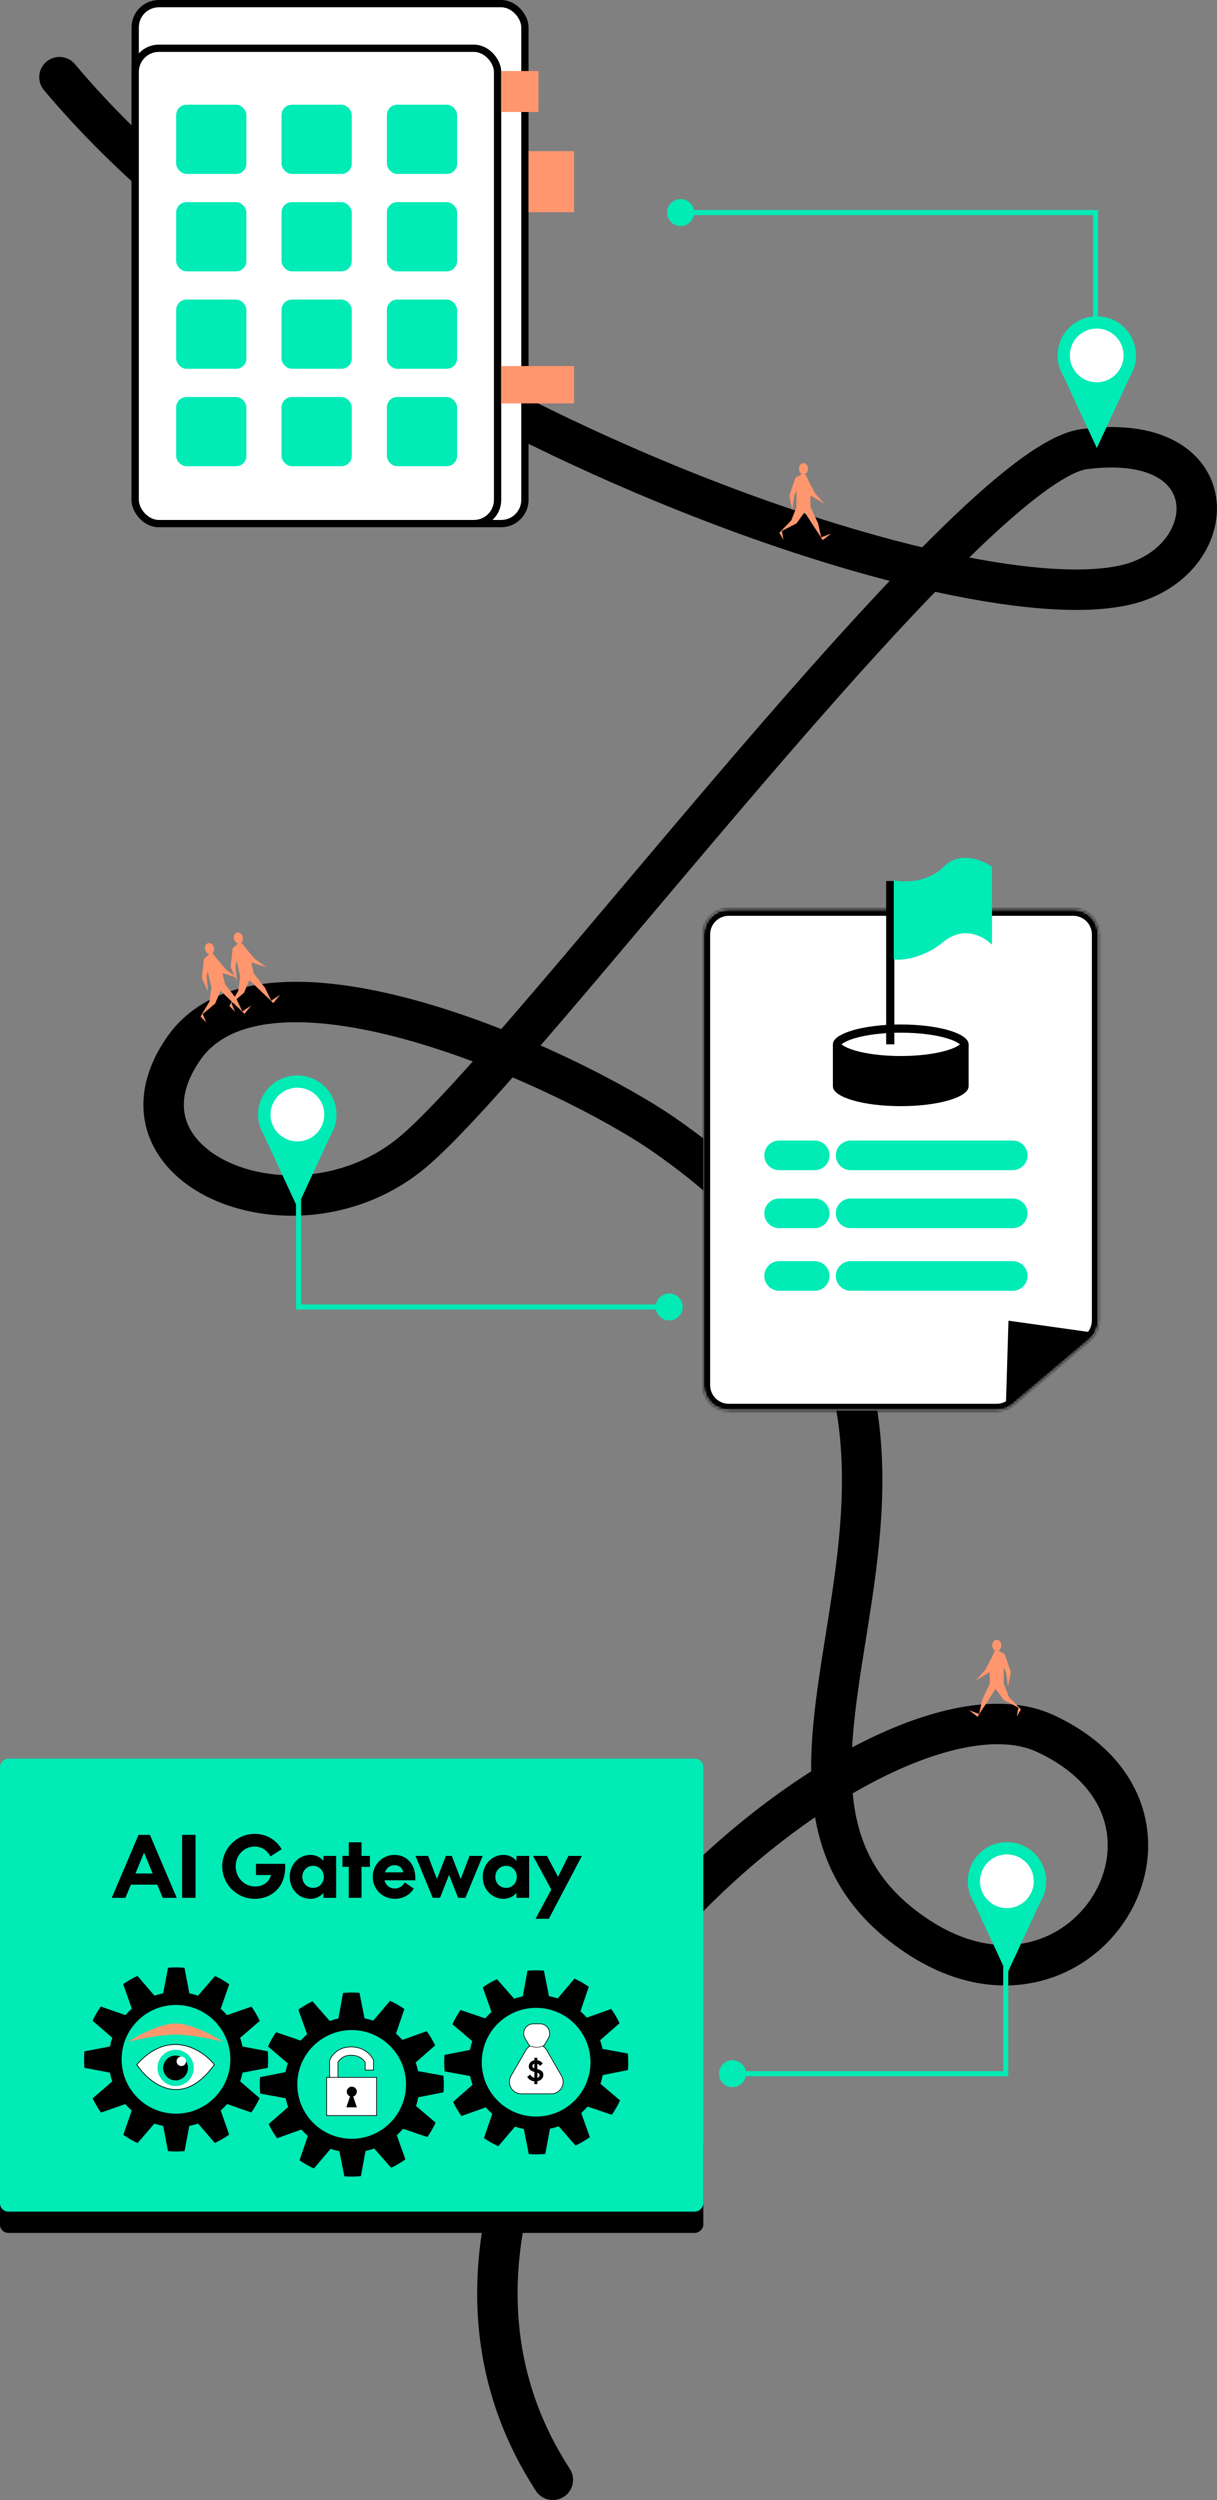 <svg width="481" height="988" viewBox="0 0 481 988" fill="none" xmlns="http://www.w3.org/2000/svg">
<rect x="0" y="0" width="481" height="988" fill="#808080" stroke="none"/>
<path d="M23.5 30.5C133.5 161.5 386.098 250.967 449 230C483.5 218.5 484.209 170.234 428.5 177.5C382.5 183.5 209.5 416 163.5 455C117.5 494 39.742 462 72.5 414.5C105.258 367 225.592 422.882 262.5 448.5C427.576 563.081 263.982 700.709 362.991 765.501C427.936 808.001 483.491 717.501 412.991 685.001C342.491 652.501 128 841 218.5 980" stroke="black" stroke-width="15.981" stroke-linecap="round"/>
<path fill-rule="evenodd" clip-rule="evenodd" d="M384.846 751.703C383.359 749.324 382.5 746.513 382.5 743.501C382.5 734.94 389.439 728.001 398 728.001C406.56 728.001 413.5 734.94 413.5 743.501C413.5 746.513 412.64 749.325 411.153 751.705L398 780.07L384.846 751.703Z" fill="#00EBB6"/>
<circle cx="10.621" cy="10.621" r="10.621" transform="matrix(-1 0 0 1 408.578 732.837)" fill="white"/>
<path d="M397.5 819.501H398.5V820.501H397.5V819.501ZM294.833 819.501C294.833 822.446 292.445 824.834 289.5 824.834C286.554 824.834 284.167 822.446 284.167 819.501C284.167 816.555 286.554 814.167 289.5 814.167C292.445 814.167 294.833 816.555 294.833 819.501ZM398.5 777.001V819.501H396.5V777.001H398.5ZM397.5 820.501H289.5V818.501H397.5V820.501Z" fill="#00EBB6"/>
<path fill-rule="evenodd" clip-rule="evenodd" d="M420.346 148.703C418.859 146.324 418 143.512 418 140.5C418 131.94 424.939 125 433.5 125C442.06 125 449 131.94 449 140.5C449 143.513 448.14 146.325 446.653 148.704L433.5 177.07L420.346 148.703Z" fill="#00EBB6"/>
<circle cx="10.621" cy="10.621" r="10.621" transform="matrix(-1 0 0 1 444.078 129.836)" fill="white"/>
<path d="M433 84H434V83H433V84ZM274.333 84C274.333 81.055 271.946 78.667 269 78.667C266.054 78.667 263.667 81.055 263.667 84C263.667 86.945 266.054 89.333 269 89.333C271.946 89.333 274.333 86.945 274.333 84ZM434 126.5V84H432V126.5H434ZM433 83H269V85H433V83Z" fill="#00EBB6"/>
<rect x="53.439" y="1.439" width="154.019" height="205.479" rx="9.356" fill="white" stroke="black" stroke-width="2.879"/>
<rect x="53.439" y="19.073" width="143.224" height="187.846" rx="9.356" fill="white" stroke="black" stroke-width="2.879"/>
<rect x="198.102" y="28.069" width="14.754" height="16.194" fill="#FF966E"/>
<rect x="69.633" y="41.383" width="27.757" height="27.349" rx="4.082" fill="#00EBB6"/>
<rect x="111.269" y="41.383" width="27.757" height="27.349" rx="4.082" fill="#00EBB6"/>
<rect x="152.905" y="41.383" width="27.757" height="27.349" rx="4.082" fill="#00EBB6"/>
<rect x="69.633" y="156.898" width="27.757" height="27.349" rx="4.082" fill="#00EBB6"/>
<rect x="111.269" y="156.898" width="27.757" height="27.349" rx="4.082" fill="#00EBB6"/>
<rect x="152.905" y="156.898" width="27.757" height="27.349" rx="4.082" fill="#00EBB6"/>
<rect x="69.633" y="118.393" width="27.757" height="27.349" rx="4.082" fill="#00EBB6"/>
<rect x="111.269" y="118.393" width="27.757" height="27.349" rx="4.082" fill="#00EBB6"/>
<rect x="152.905" y="118.393" width="27.757" height="27.349" rx="4.082" fill="#00EBB6"/>
<rect x="69.633" y="79.889" width="27.757" height="27.349" rx="4.082" fill="#00EBB6"/>
<rect x="111.269" y="79.889" width="27.757" height="27.349" rx="4.082" fill="#00EBB6"/>
<rect x="152.905" y="79.889" width="27.757" height="27.349" rx="4.082" fill="#00EBB6"/>
<rect x="208.898" y="59.736" width="17.993" height="24.11" fill="#FF966E"/>
<rect x="198.102" y="144.663" width="28.789" height="14.754" fill="#FF966E"/>
<path fill-rule="evenodd" clip-rule="evenodd" d="M95.206 372.607C95.85 372.17 96.172 371.226 95.945 370.252C95.665 369.056 94.663 368.267 93.706 368.49C92.749 368.714 92.2 369.865 92.479 371.061C92.693 371.975 93.329 372.652 94.044 372.82L93.413 373.493L91.969 374.744L91.162 382.241L93.603 387.609L93.068 381.796L93.489 379.688L94.966 386.012L94.167 391.589L90.954 396.999L90.99 396.969L90.658 397.532L92.904 399.836L91.504 396.532L96.443 392.337L98.55 387.276L102.802 391.4L107.104 395.499L107.1 395.502L108.006 396.443L110.707 393.133L107.172 395.455L104.758 390.395L100.337 384.758L99.305 380.339L105.426 382.29L100.836 379.068L97.445 375.109L95.752 372.946L95.206 372.607Z" fill="#FF966E"/>
<path fill-rule="evenodd" clip-rule="evenodd" d="M83.822 376.839C84.466 376.401 84.788 375.457 84.56 374.483C84.281 373.287 83.279 372.498 82.322 372.722C81.365 372.945 80.815 374.096 81.095 375.293C81.308 376.207 81.944 376.883 82.659 377.051L82.028 377.724L80.584 378.975L79.777 386.473L82.219 391.841L81.683 386.028L82.104 383.919L83.581 390.244L82.782 395.821L79.569 401.231L79.605 401.2L79.274 401.763L81.519 404.068L80.12 400.763L85.058 396.568L87.166 391.508L91.418 395.631L95.719 399.731L95.716 399.733L96.622 400.675L99.322 397.364L95.787 399.686L93.374 394.626L88.953 388.989L87.921 384.571L94.041 386.522L89.451 383.3L86.06 379.341L84.367 377.178L83.822 376.839Z" fill="#FF966E"/>
<path fill-rule="evenodd" clip-rule="evenodd" d="M318.097 187.35C318.824 187.07 319.352 186.224 319.352 185.224C319.352 183.996 318.555 183 317.573 183C316.59 183 315.793 183.996 315.793 185.224C315.793 186.163 316.259 186.966 316.917 187.293L316.149 187.804L314.459 188.694L311.968 195.812L313.124 201.595L313.925 195.812L314.815 193.854V200.349L312.768 205.598L308.409 210.136L308.45 210.114L308 210.587L309.662 213.342L309.051 209.806L314.815 206.844L318.017 202.395L321.22 207.378L324.477 212.348L324.472 212.35L325.141 213.473L328.524 210.863L324.553 212.32L323.354 206.844L320.331 200.349V195.812L325.847 199.103L322.11 194.922L319.708 190.296L318.551 187.804L318.097 187.35Z" fill="#FF966E"/>
<path fill-rule="evenodd" clip-rule="evenodd" d="M130.654 448.703C132.141 446.324 133 443.512 133 440.5C133 431.94 126.06 425 117.5 425C108.94 425 102 431.94 102 440.5C102 443.513 102.86 446.325 104.347 448.704L117.5 477.07L130.654 448.703Z" fill="#00EBB6"/>
<circle cx="117.543" cy="440.457" r="10.621" fill="white"/>
<path d="M118 516.5H117V517.5H118V516.5ZM259.167 516.5C259.167 519.446 261.555 521.833 264.5 521.833C267.446 521.833 269.833 519.446 269.833 516.5C269.833 513.554 267.446 511.167 264.5 511.167C261.555 511.167 259.167 513.554 259.167 516.5ZM117 474V516.5H119V474H117ZM118 517.5H264.5V515.5H118V517.5Z" fill="#00EBB6"/>
<rect x="277.98" y="844.521" width="37.906" height="277.98" rx="3.278" transform="rotate(90 277.98 844.521)" fill="black"/>
<rect x="277.98" y="695.001" width="179.003" height="277.98" rx="3.278" transform="rotate(90 277.98 695.001)" fill="#00EBB6"/>
<path d="M84.735 815.893C79.852 809.909 66.882 801.531 54.063 815.893C58.966 823.349 71.964 833.788 84.735 815.893Z" fill="white" stroke="black" stroke-width="0.296" stroke-linecap="round"/>
<mask id="mask0_339_2197" style="mask-type:alpha" maskUnits="userSpaceOnUse" x="54" y="807" width="31" height="19">
<path d="M84.735 815.893C79.852 809.908 66.882 801.53 54.063 815.893C58.966 823.349 71.964 833.787 84.735 815.893Z" fill="white"/>
</mask>
<g mask="url(#mask0_339_2197)">
<circle cx="7.164" cy="7.164" r="7.164" transform="matrix(-1 0 0 1 76.578 810.046)" fill="#00EBB6"/>
<circle cx="4.854" cy="4.854" r="4.854" transform="matrix(-1 0 0 1 74.24 812.385)" fill="black"/>
<circle cx="4.854" cy="4.854" r="4.854" transform="matrix(-1 0 0 1 74.24 812.385)" fill="black"/>
<circle cx="4.854" cy="4.854" r="4.854" transform="matrix(-1 0 0 1 74.24 812.385)" fill="black"/>
<circle cx="1.871" cy="1.871" r="1.871" transform="matrix(-1 0 0 1 73.538 812.736)" fill="white"/>
</g>
<mask id="mask1_339_2197" style="mask-type:alpha" maskUnits="userSpaceOnUse" x="54" y="807" width="31" height="19">
<path d="M84.735 815.893C79.852 809.908 66.882 801.53 54.063 815.893C58.966 823.349 71.964 833.787 84.735 815.893Z" fill="black"/>
</mask>
<g mask="url(#mask1_339_2197)">
<path d="M84.736 797.764C79.853 791.78 66.882 783.402 54.064 797.764C58.966 805.22 71.964 815.659 84.736 797.764Z" fill="black"/>
</g>
<path d="M69.392 799.652C61.779 799.652 50.591 806.903 50.591 806.903C50.591 806.903 62.007 804.047 69.392 804.047C76.777 804.047 88.193 806.903 88.193 806.903C88.193 806.903 77.004 799.652 69.392 799.652Z" fill="#FF966E"/>
<path fill-rule="evenodd" clip-rule="evenodd" d="M54.313 780.856L61.054 788.672C62.166 788.294 63.312 787.988 64.485 787.758L66.412 777.634C67.463 777.542 68.528 777.496 69.602 777.496C70.717 777.496 71.82 777.546 72.91 777.644L74.837 787.766C76.006 787.997 77.148 788.304 78.257 788.682L84.974 780.894C86.954 781.819 88.837 782.916 90.603 784.167L87.22 793.868C88.107 794.645 88.942 795.479 89.719 796.366L99.392 792.993C100.638 794.769 101.73 796.661 102.648 798.65L94.906 805.327C95.285 806.437 95.593 807.58 95.824 808.75L105.835 810.656C105.927 811.714 105.975 812.786 105.975 813.868C105.975 814.991 105.924 816.102 105.824 817.199L95.834 819.1C95.604 820.275 95.297 821.422 94.919 822.536L102.609 829.169C101.683 831.163 100.582 833.059 99.326 834.836L89.751 831.498C88.969 832.394 88.127 833.237 87.233 834.021L90.57 843.592C88.792 844.849 86.896 845.95 84.903 846.875L78.289 839.207C77.167 839.591 76.011 839.903 74.827 840.136L72.932 850.09C71.836 850.19 70.725 850.24 69.602 850.24C68.52 850.24 67.448 850.193 66.39 850.1L64.494 840.144C63.307 839.912 62.148 839.601 61.022 839.217L54.384 846.913C52.395 845.996 50.503 844.904 48.727 843.657L52.078 834.047C51.176 833.258 50.328 832.41 49.54 831.508L39.902 834.869C38.651 833.102 37.553 831.22 36.629 829.24L44.371 822.562C43.988 821.437 43.678 820.279 43.447 819.093L33.379 817.176C33.28 816.087 33.23 814.983 33.23 813.868C33.23 812.793 33.277 811.729 33.368 810.678L43.456 808.758C43.689 807.576 44.001 806.422 44.384 805.302L36.59 798.579C37.506 796.604 38.594 794.725 39.836 792.961L49.572 796.356C50.355 795.463 51.197 794.623 52.091 793.842L48.695 784.102C50.458 782.861 52.337 781.772 54.313 780.856ZM69.554 835.304C81.418 835.304 91.036 825.686 91.036 813.822C91.036 801.958 81.418 792.34 69.554 792.34C57.69 792.34 48.072 801.958 48.072 813.822C48.072 825.686 57.69 835.304 69.554 835.304Z" fill="black"/>
<path fill-rule="evenodd" clip-rule="evenodd" d="M123.507 790.899L130.306 798.664C131.416 798.277 132.559 797.962 133.731 797.724L135.583 787.587C136.633 787.488 137.697 787.433 138.772 787.425C139.887 787.417 140.99 787.459 142.08 787.549L144.082 797.655C145.253 797.877 146.398 798.176 147.51 798.546L154.169 790.709C156.155 791.619 158.046 792.702 159.821 793.94L156.511 803.665C157.404 804.435 158.245 805.264 159.029 806.145L168.676 802.701C169.935 804.467 171.041 806.351 171.973 808.333L164.282 815.068C164.669 816.175 164.985 817.316 165.225 818.484L175.25 820.316C175.35 821.373 175.405 822.444 175.413 823.526C175.422 824.649 175.379 825.76 175.288 826.858L165.311 828.834C165.09 830.01 164.791 831.16 164.421 832.276L172.161 838.852C171.25 840.853 170.164 842.756 168.92 844.544L159.32 841.276C158.544 842.177 157.709 843.026 156.821 843.817L160.229 853.364C158.461 854.634 156.573 855.749 154.587 856.689L147.915 849.069C146.796 849.461 145.643 849.781 144.462 850.023L142.641 859.993C141.545 860.1 140.434 860.159 139.312 860.168C138.229 860.176 137.157 860.136 136.098 860.052L134.128 850.108C132.94 849.885 131.779 849.583 130.651 849.207L124.07 856.954C122.074 856.051 120.173 854.973 118.388 853.74L121.668 844.104C120.761 843.322 119.906 842.48 119.111 841.585L109.498 845.017C108.234 843.26 107.122 841.385 106.183 839.413L113.876 832.677C113.485 831.556 113.166 830.4 112.926 829.215L102.844 827.374C102.737 826.285 102.679 825.182 102.671 824.066C102.663 822.992 102.701 821.927 102.785 820.876L112.858 818.881C113.082 817.697 113.385 816.54 113.76 815.417L105.917 808.753C106.818 806.771 107.893 804.884 109.121 803.111L118.88 806.433C119.657 805.534 120.493 804.688 121.382 803.9L117.914 794.186C119.668 792.932 121.539 791.83 123.507 790.899ZM139.152 845.228C151.015 845.14 160.562 835.451 160.473 823.587C160.385 811.723 150.697 802.177 138.833 802.265C126.969 802.353 117.423 812.042 117.511 823.906C117.599 835.77 127.288 845.316 139.152 845.228Z" fill="black"/>
<path fill-rule="evenodd" clip-rule="evenodd" d="M196.402 782.115L203.201 789.881C204.31 789.495 205.453 789.18 206.624 788.942L208.476 778.803C209.527 778.704 210.591 778.65 211.667 778.642C212.781 778.633 213.884 778.675 214.974 778.765L216.976 788.872C218.147 789.094 219.291 789.393 220.403 789.763L227.062 781.925C229.049 782.835 230.939 783.918 232.715 785.156L229.405 794.881C230.297 795.651 231.139 796.48 231.922 797.361L241.57 793.917C242.829 795.683 243.935 797.567 244.868 799.549L237.176 806.283C237.563 807.39 237.88 808.531 238.12 809.7L248.144 811.531C248.245 812.589 248.3 813.66 248.308 814.743C248.316 815.865 248.274 816.976 248.182 818.073L238.206 820.049C237.985 821.226 237.687 822.376 237.317 823.493L245.056 830.069C244.145 832.069 243.058 833.973 241.815 835.76L232.216 832.492C231.44 833.394 230.604 834.244 229.716 835.035L233.124 844.581C231.355 845.85 229.468 846.965 227.481 847.906L220.811 840.287C219.691 840.679 218.538 840.999 217.355 841.241L215.534 851.209C214.439 851.317 213.329 851.376 212.207 851.384C211.124 851.392 210.052 851.353 208.992 851.268L207.023 841.325C205.834 841.102 204.672 840.8 203.544 840.424L196.963 848.17C194.967 847.267 193.067 846.189 191.282 844.956L194.562 835.32C193.654 834.538 192.8 833.696 192.005 832.8L182.392 836.232C181.128 834.475 180.016 832.601 179.077 830.628L186.771 823.892C186.379 822.771 186.061 821.615 185.82 820.431L175.738 818.589C175.632 817.501 175.574 816.398 175.565 815.283C175.557 814.208 175.596 813.143 175.68 812.091L185.754 810.096C185.978 808.913 186.28 807.757 186.655 806.634L178.812 799.969C179.713 797.987 180.788 796.1 182.016 794.327L191.777 797.649C192.553 796.751 193.388 795.905 194.276 795.118L190.808 785.403C192.563 784.149 194.434 783.046 196.402 782.115ZM212.048 836.447C223.911 836.359 233.458 826.67 233.37 814.806C233.281 802.942 223.593 793.396 211.729 793.484C199.865 793.572 190.319 803.261 190.407 815.125C190.495 826.989 200.184 836.535 212.048 836.447Z" fill="black"/>
<path d="M64.297 750.001L62.152 744.787H51.724L49.579 750.001H44.167L54.76 725.119H59.248L69.841 750.001H64.297ZM56.938 732.115L53.539 740.398H60.337L56.938 732.115ZM77.285 725.119V750.001H71.972V725.119H77.285ZM112.677 736.57C113.304 745.216 107.76 750.397 100.665 750.397C93.57 750.397 87.828 744.622 87.828 737.56C87.828 730.498 93.57 724.723 100.665 724.723C105.252 724.723 109.146 727.066 111.324 730.795L106.902 733.633C105.648 731.29 103.371 729.739 100.665 729.739C96.507 729.739 93.141 733.138 93.141 737.56C93.141 741.982 96.507 745.513 100.764 745.513C103.866 745.513 106.209 744.028 107.133 740.992H101.16V736.57H112.677ZM127.842 733.435H132.858V750.001H127.842V748.021C126.852 749.308 124.971 750.397 122.694 750.397C118.173 750.397 114.51 746.668 114.51 741.718C114.51 736.768 118.173 733.039 122.694 733.039C124.971 733.039 126.852 734.128 127.842 735.415V733.435ZM119.493 741.718C119.493 744.193 121.308 746.074 123.75 746.074C126.159 746.074 127.974 744.193 127.974 741.718C127.974 739.243 126.159 737.362 123.75 737.362C121.308 737.362 119.493 739.243 119.493 741.718ZM135.354 737.758V733.435H137.862V728.056H142.878V733.435H146.211V737.758H142.878V750.001H137.862V737.758H135.354ZM155.995 746.305C157.942 746.305 159.031 745.381 159.988 743.896L163.519 746.338C161.935 748.945 159.196 750.397 155.995 750.397C151.309 750.397 147.316 746.701 147.316 741.718C147.316 736.702 151.309 733.039 155.863 733.039C161.275 733.039 164.476 737.329 164.146 743.071H151.969C152.464 745.117 154.081 746.305 155.995 746.305ZM155.896 737.098C154.213 737.098 152.728 738.154 152.134 739.936H159.394C159.163 738.517 158.041 737.098 155.896 737.098ZM190.772 733.435L183.941 750.001H181.07L177.473 740.926L173.909 750.001H171.038L164.207 733.435H169.19L172.688 742.576L176.219 733.435H178.562L182.093 742.576L185.558 733.435H190.772ZM204.122 733.435H209.138V750.001H204.122V748.021C203.132 749.308 201.251 750.397 198.974 750.397C194.453 750.397 190.79 746.668 190.79 741.718C190.79 736.768 194.453 733.039 198.974 733.039C201.251 733.039 203.132 734.128 204.122 735.415V733.435ZM195.773 741.718C195.773 744.193 197.588 746.074 200.03 746.074C202.439 746.074 204.254 744.193 204.254 741.718C204.254 739.243 202.439 737.362 200.03 737.362C197.588 737.362 195.773 739.243 195.773 741.718ZM211.667 758.284L217.904 746.734L210.677 733.435H216.188L220.544 741.685L224.669 733.435H229.982L216.914 758.284H211.667Z" fill="black"/>
<path fill-rule="evenodd" clip-rule="evenodd" d="M133.585 814.992V824.618H130.278V814.307C130.321 814.197 130.362 814.088 130.406 813.979C130.413 813.962 130.422 813.941 130.432 813.917C130.453 813.867 130.482 813.804 130.519 813.727C130.592 813.574 130.698 813.369 130.842 813.13C131.129 812.654 131.573 812.029 132.217 811.404C133.53 810.13 135.625 808.912 138.71 808.912C141.927 808.912 144.131 810.103 145.53 811.361C146.217 811.979 146.697 812.6 147.009 813.076C147.166 813.314 147.282 813.519 147.362 813.672C147.403 813.749 147.434 813.813 147.458 813.862C147.68 814.332 147.638 814.277 147.638 814.277V818.088H144.331V815.027C144.306 814.986 144.277 814.94 144.245 814.89C144.059 814.607 143.758 814.215 143.319 813.82C142.465 813.053 141.032 812.219 138.71 812.219C136.588 812.219 135.294 813.026 134.519 813.777C134.119 814.165 133.845 814.553 133.675 814.836C133.64 814.893 133.611 814.945 133.585 814.992Z" fill="white" stroke="black" stroke-width="0.279"/>
<rect x="129.096" y="820.956" width="19.726" height="15.097" fill="white" stroke="black" stroke-width="0.279"/>
<path fill-rule="evenodd" clip-rule="evenodd" d="M139.604 828.508C140.43 828.268 141.033 827.505 141.033 826.603C141.033 825.507 140.145 824.619 139.049 824.619C137.953 824.619 137.065 825.507 137.065 826.603C137.065 827.451 137.597 828.174 138.345 828.458L136.89 832.802H141.042L139.604 828.508Z" fill="black"/>
<path d="M214.796 808.562L214.688 808.67L214.81 808.763C215.289 809.128 215.709 809.593 216.041 810.168L216.041 810.168L221.943 820.39C223.756 823.532 221.489 827.458 217.862 827.458H206.058C202.431 827.458 200.164 823.532 201.978 820.39L207.88 810.168C207.88 810.168 207.88 810.168 207.88 810.168C208.251 809.526 208.733 809.013 209.283 808.634L209.409 808.547L209.306 808.434C209.125 808.235 208.961 808.011 208.818 807.763L208.818 807.763L207.507 805.491C206.043 802.955 207.872 799.786 210.8 799.786H213.423C216.351 799.786 218.181 802.955 216.717 805.491L215.405 807.762C215.405 807.763 215.405 807.763 215.405 807.763C215.231 808.065 215.025 808.332 214.796 808.562Z" fill="white" stroke="black" stroke-width="0.268"/>
<path d="M209.22 808.458C209.22 808.458 210.931 809.09 212.066 809.09C213.202 809.09 214.913 808.458 214.913 808.458" stroke="black" stroke-width="0.201"/>
<path d="M214.752 819.967C214.752 821.26 213.739 822.229 212.381 822.488V823.63H211.196V822.531C209.979 822.402 208.913 821.755 208.385 820.796L209.516 819.827C209.904 820.505 210.475 820.958 211.196 821.109V818.803C210.108 818.502 208.999 818.06 208.999 816.616C208.999 815.388 209.882 814.451 211.196 814.214V813.212H212.381V814.193C213.276 814.322 213.987 814.763 214.493 815.421L213.48 816.444C213.233 816.024 212.845 815.733 212.381 815.593V817.694C213.523 817.995 214.752 818.437 214.752 819.967ZM210.421 816.498C210.421 816.929 210.733 817.166 211.196 817.349V815.561C210.722 815.701 210.421 816.024 210.421 816.498ZM213.265 820.064C213.265 819.579 212.899 819.32 212.381 819.137V821.098C212.931 820.947 213.265 820.57 213.265 820.064Z" fill="black"/>
<path fill-rule="evenodd" clip-rule="evenodd" d="M393.426 652.351C392.699 652.071 392.171 651.225 392.171 650.225C392.171 648.997 392.968 648.001 393.95 648.001C394.933 648.001 395.73 648.997 395.73 650.225C395.73 651.164 395.265 651.967 394.607 652.293L395.374 652.805L397.065 653.695L399.556 660.812L398.399 666.595L397.599 660.812L396.709 658.855L396.709 665.349L398.755 670.599L403.115 675.136L403.073 675.114L403.523 675.588L401.861 678.342L402.472 674.806L396.709 671.844L393.506 667.396L390.303 672.378L387.047 677.348L387.051 677.35L386.383 678.473L383 675.863L386.97 677.32L388.17 671.844L391.193 665.349L391.193 660.812L385.677 664.104L389.413 659.922L391.816 655.296L392.972 652.805L393.426 652.351Z" fill="#FF966E"/>
<mask id="path-52-inside-1_339_2197" fill="white">
<path d="M278 369.274C278 363.731 282.493 359.238 288.036 359.238H424.184C429.727 359.238 434.22 363.731 434.22 369.274V521.838C434.22 524.793 432.918 527.597 430.661 529.504L400.395 555.071C398.584 556.601 396.29 557.44 393.919 557.44H288.036C282.493 557.44 278 552.947 278 547.405V369.274Z"/>
</mask>
<path d="M278 369.274C278 363.731 282.493 359.238 288.036 359.238H424.184C429.727 359.238 434.22 363.731 434.22 369.274V521.838C434.22 524.793 432.918 527.597 430.661 529.504L400.395 555.071C398.584 556.601 396.29 557.44 393.919 557.44H288.036C282.493 557.44 278 552.947 278 547.405V369.274Z" fill="white"/>
<path d="M430.661 529.504L428.934 527.46L430.661 529.504ZM400.395 555.071L402.122 557.115L400.395 555.071ZM280.676 547.405V369.274H275.324V547.405H280.676ZM393.919 554.764H288.036V560.116H393.919V554.764ZM431.544 369.274V521.838H436.896V369.274H431.544ZM428.934 527.46L398.668 553.027L402.122 557.115L432.388 531.549L428.934 527.46ZM288.036 361.914H424.184V356.562H288.036V361.914ZM431.544 521.838C431.544 524.005 430.589 526.062 428.934 527.46L432.388 531.549C435.247 529.133 436.896 525.581 436.896 521.838H431.544ZM393.919 560.116C396.922 560.116 399.828 559.053 402.122 557.115L398.668 553.027C397.34 554.149 395.657 554.764 393.919 554.764V560.116ZM275.324 547.405C275.324 554.425 281.015 560.116 288.036 560.116V554.764C283.971 554.764 280.676 551.469 280.676 547.405H275.324ZM436.896 369.274C436.896 362.253 431.205 356.562 424.184 356.562V361.914C428.249 361.914 431.544 365.209 431.544 369.274H436.896ZM280.676 369.274C280.676 365.209 283.971 361.914 288.036 361.914V356.562C281.015 356.562 275.324 362.253 275.324 369.274H280.676Z" fill="black" mask="url(#path-52-inside-1_339_2197)"/>
<path d="M398.587 521.922L432.555 526.696L397.54 556.207L398.587 521.922Z" fill="black"/>
<path d="M307.939 456.583H321.989" stroke="#00EBB6" stroke-width="11.708" stroke-linecap="round"/>
<path d="M336.206 456.583H400.266" stroke="#00EBB6" stroke-width="11.708" stroke-linecap="round"/>
<path d="M307.939 479.498H321.989" stroke="#00EBB6" stroke-width="11.708" stroke-linecap="round"/>
<path d="M336.206 479.498H400.266" stroke="#00EBB6" stroke-width="11.708" stroke-linecap="round"/>
<path d="M307.939 504.252H321.989" stroke="#00EBB6" stroke-width="11.708" stroke-linecap="round"/>
<path d="M336.206 504.252H400.266" stroke="#00EBB6" stroke-width="11.708" stroke-linecap="round"/>
<path fill-rule="evenodd" clip-rule="evenodd" d="M382.832 412.715H329.181V429.29H329.181C329.181 429.29 329.181 429.29 329.181 429.29C329.181 433.626 341.191 437.141 356.007 437.141C370.822 437.141 382.832 433.626 382.832 429.29C382.832 429.285 382.832 429.279 382.832 429.274V412.715Z" fill="black"/>
<path d="M381.213 412.715C381.213 412.996 381.009 413.605 379.803 414.44C378.645 415.241 376.865 416.027 374.52 416.713C369.851 418.08 363.305 418.948 356.006 418.948C348.708 418.948 342.162 418.08 337.493 416.713C335.148 416.027 333.367 415.241 332.21 414.44C331.004 413.605 330.8 412.996 330.8 412.715C330.8 412.434 331.004 411.824 332.21 410.99C333.367 410.189 335.148 409.403 337.493 408.716C342.162 407.35 348.708 406.482 356.006 406.482C363.305 406.482 369.851 407.35 374.52 408.716C376.865 409.403 378.645 410.189 379.803 410.99C381.009 411.824 381.213 412.434 381.213 412.715Z" fill="white" stroke="black" stroke-width="3.237"/>
<path d="M351.863 412.715V348.16" stroke="black" stroke-width="3.237"/>
<path d="M372.934 372.182C364.842 378.823 356.258 379.636 353.251 379.142V347.872C357.169 348.761 366.592 348.939 372.934 342.536C379.277 336.132 388.335 339.868 392.071 342.536V373.368C389.064 370.206 381.026 365.541 372.934 372.182Z" fill="#00EBB6"/>
</svg>
